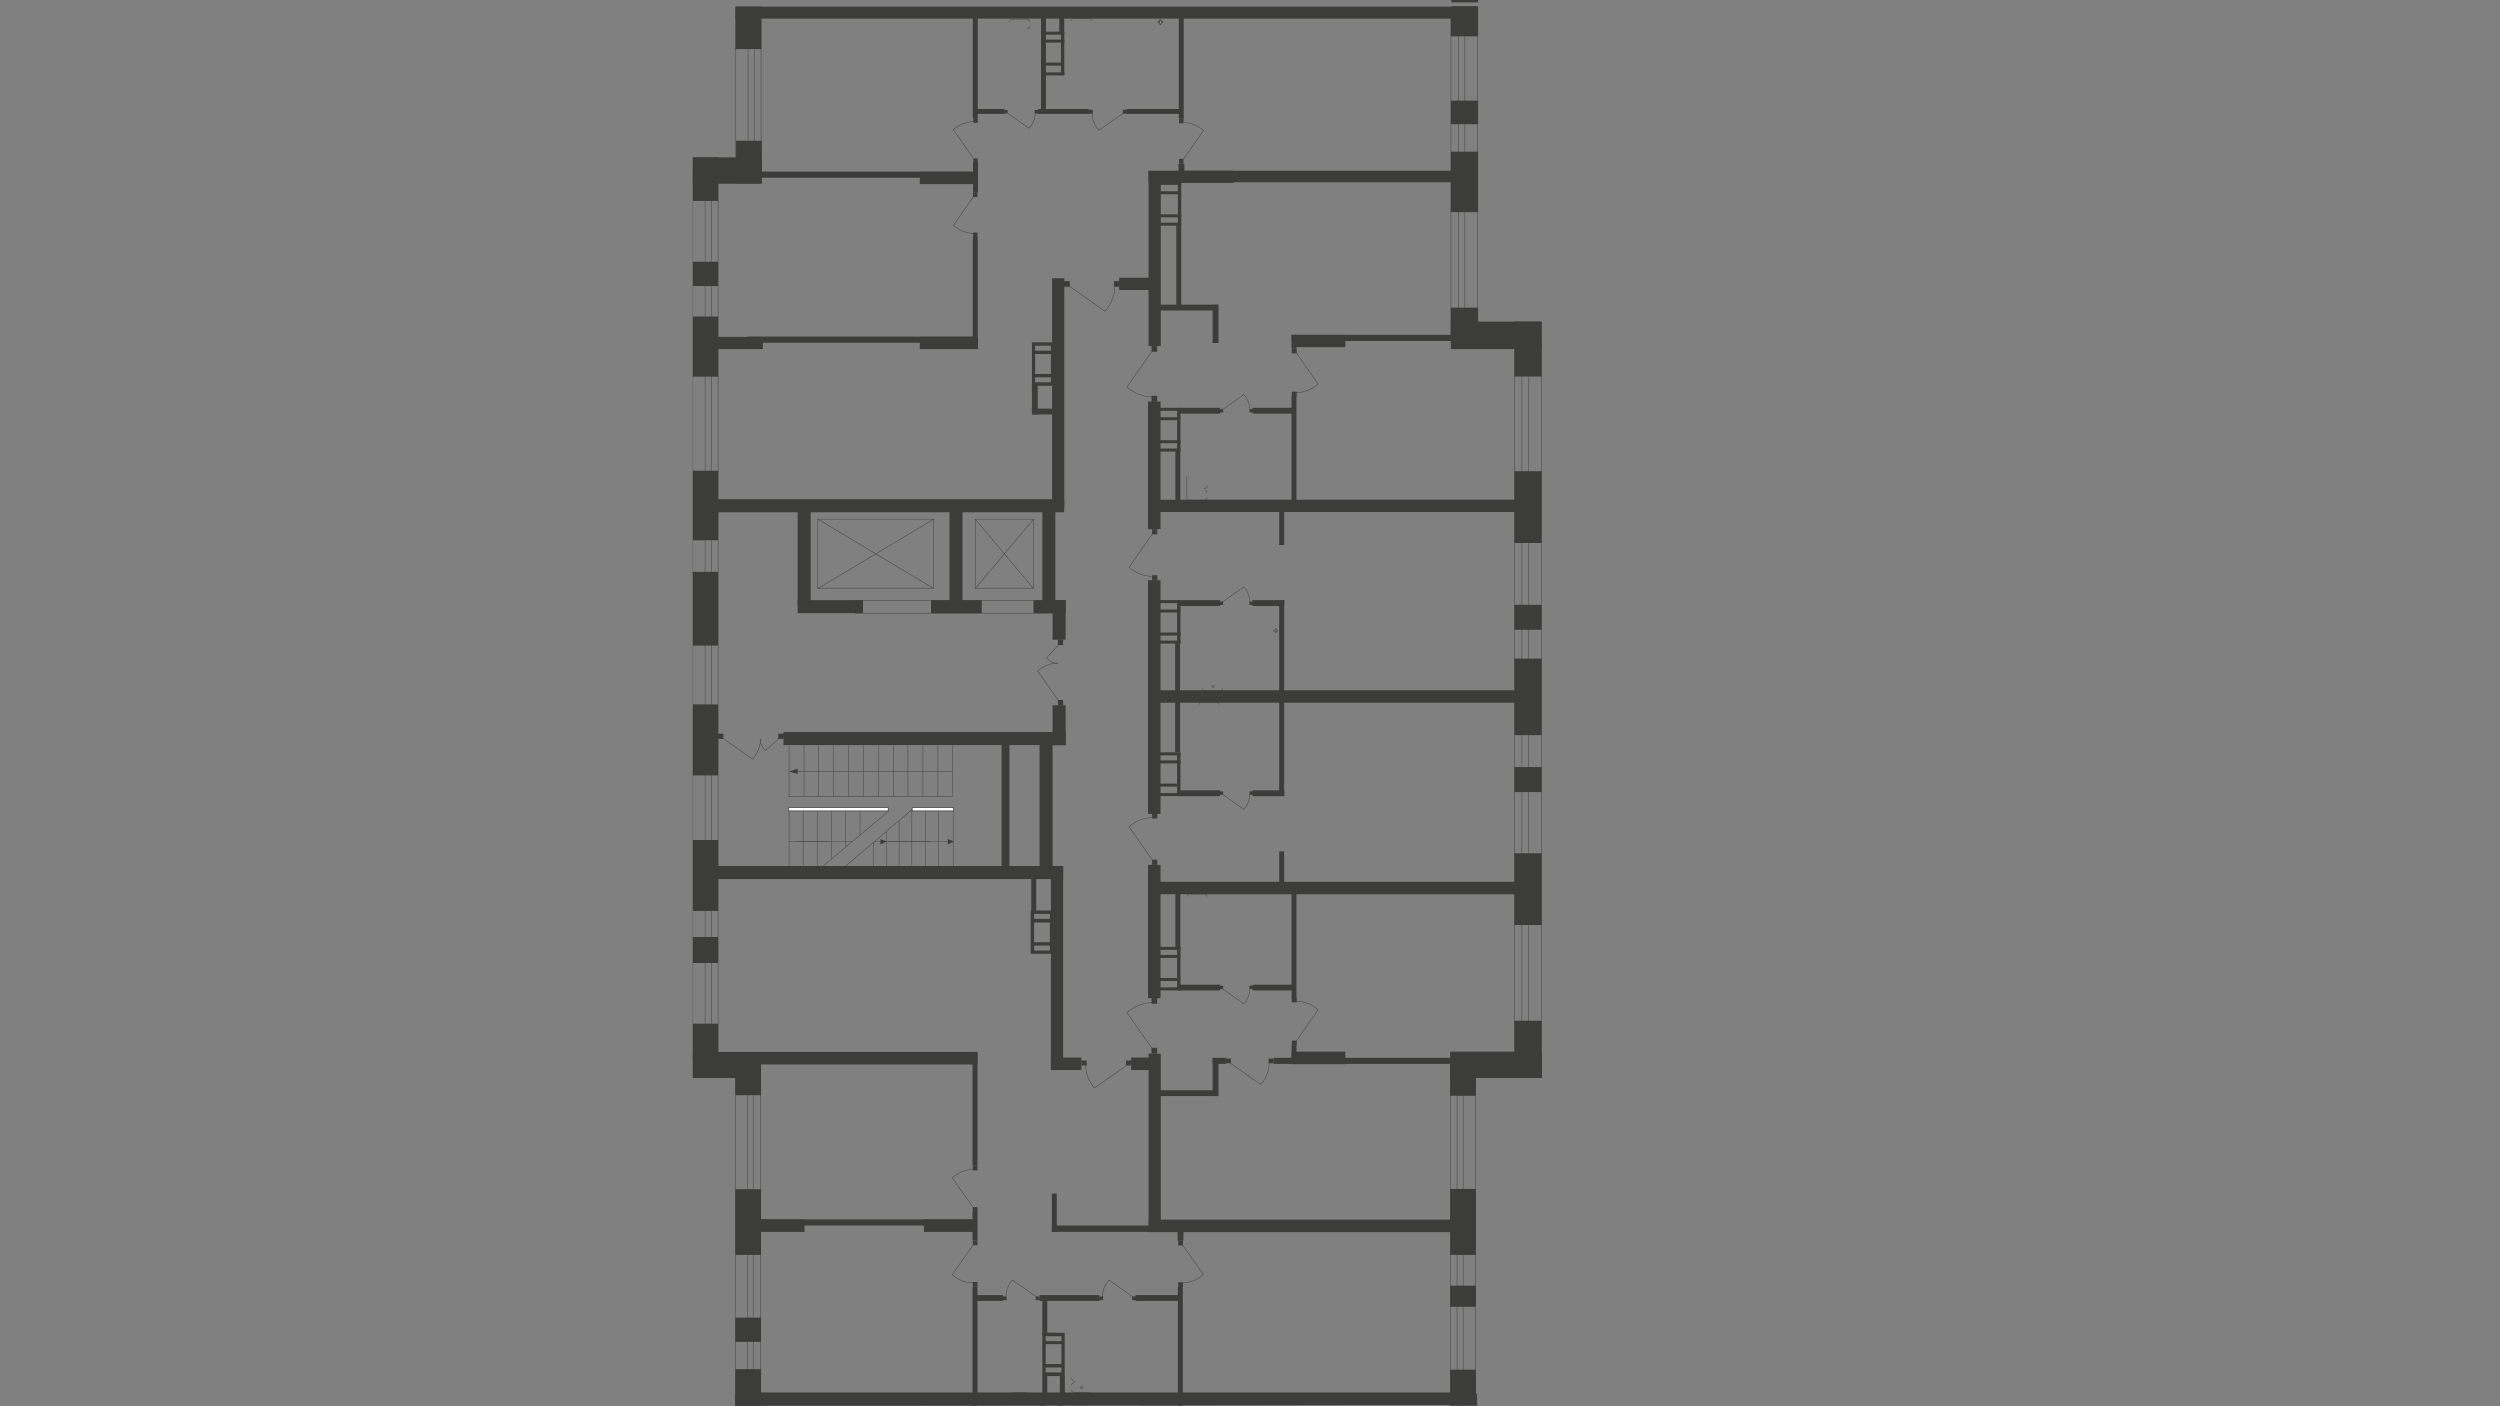 <?xml version="1.0" encoding="utf-8"?>
<!-- Generator: Adobe Illustrator 26.0.0, SVG Export Plug-In . SVG Version: 6.00 Build 0)  -->
<svg version="1.1" id="Слой_1" xmlns="http://www.w3.org/2000/svg" xmlns:xlink="http://www.w3.org/1999/xlink" x="0px" y="0px"
	 viewBox="0 0 1920 1080" style="enable-background:new 0 0 1920 1080;" xml:space="preserve">
<rect x="0" y="0" width="1920" height="1080" fill="#808080" stroke="none"/>
<style type="text/css">
	.st0{clip-path:url(#SVGID_00000142899145644814922130000009681515974067893155_);}
	.st1{fill:#3C3C3B;}
	.st2{fill-rule:evenodd;clip-rule:evenodd;fill:#3C3C3B;}
	.st3{fill:none;stroke:#3C3C3B;stroke-width:0.34;stroke-miterlimit:22.93;}
	.st4{fill:none;stroke:#3C3C3B;stroke-width:0.34;stroke-linecap:round;stroke-linejoin:round;}
	.st5{fill:#FFFFFF;}
	.st6{enable-background:new    ;}
	.st7{fill:#1D1D1B;}
	.st8{display:none;}
	.st9{display:inline;fill:none;stroke:#000000;stroke-miterlimit:10;}
</style>
<g id="Слой_1_00000057132141578395479970000012276224081391271819_">
	<g>
		<g>
			<defs>
				<polygon id="SVGID_1_" points="589.6,1079.6 1387.9,1079.6 1387.9,0 1114.8,0 1114.8,5.1 532.1,5.1 532.1,1080 				"/>
			</defs>
			<clipPath id="SVGID_00000169559898040075318170000010549416904492000128_">
				<use xlink:href="#SVGID_1_"  style="overflow:visible;"/>
			</clipPath>
		</g>
	</g>
	<g>
		<g>
			<defs>
				<polygon id="SVGID_00000179632354489857217780000006849462754094746299_" points="589.6,1079.6 1387.9,1079.6 1387.9,0 
					1114.8,0 1114.8,5.1 532.1,5.1 532.1,1080 				"/>
			</defs>
			<clipPath id="SVGID_00000016797418000446732070000001231545658601697683_">
				<use xlink:href="#SVGID_00000179632354489857217780000006849462754094746299_"  style="overflow:visible;"/>
			</clipPath>
			<g id="Layer_1" style="clip-path:url(#SVGID_00000016797418000446732070000001231545658601697683_);">
				<rect x="564.9" y="-87.9" class="st1" width="19.6" height="17.7"/>
				<rect x="564.4" y="-23" class="st1" width="20" height="24.7"/>
				<rect x="564.9" y="-7.7" class="st1" width="569.7" height="9.4"/>
				<rect x="1114.3" y="-29.4" class="st1" width="20.9" height="31.1"/>
				<rect x="765.4" y="-87.5" class="st1" width="3.8" height="79.8"/>
				<rect x="894.6" y="-87.7" class="st1" width="3.8" height="80"/>
				<rect x="804.4" y="-82.2" class="st1" width="31.7" height="4.3"/>
				<rect x="864.4" y="-82.2" class="st1" width="32.8" height="4.3"/>
				<rect x="766.3" y="-82.2" class="st1" width="9.8" height="4.3"/>
				<rect x="808.2" y="-80.7" class="st1" width="3.8" height="29.8"/>
				<rect x="808.2" y="-20.7" class="st1" width="3.8" height="19.2"/>
				<rect x="821.6" y="-20.7" class="st1" width="3.8" height="19.2"/>
				<path class="st2" d="M810.8-46.6v-3.8h12.1v3.8H810.8z M810.8-28.7V-44h12.1v15.3H810.8z M810.8-22.4v-3.8h12.1v3.8H810.8z
					 M808.2-53.2v33.4h17v-33.4H808.2z"/>
				<rect x="1114.3" y="-252.3" class="st3" width="20.4" height="252.3"/>
				<rect x="1120.1" y="-252.3" class="st3" width="4.9" height="252.3"/>
				<path class="st4" d="M837.8-15.8v8.5h22.4v-8.5c0-4.9-4.3-7.5-9.8-7.5h-3C842.1-23.2,837.8-20.7,837.8-15.8z"/>
				<path class="st4" d="M840.6-14.7v2.6h17v-2.6c0-4.5-3.4-6.6-7.5-6.6h-2.3C843.8-21.3,840.6-19.2,840.6-14.7z"/>
				<path class="st4" d="M848.2-13.8l-0.6,4.7c-0.2,0.9,3,1.1,2.8,0l-0.6-4.7c0-0.4-0.4-0.6-0.9-0.6
					C848.7-14.7,848.2-14.3,848.2-13.8z"/>
				<path class="st4" d="M847.2-10.4L847.2-10.4c0,0.2,0.2,0.4,0.4,0.4l0,0h0.9v0.9c0,0.2,0.2,0.4,0.4,0.4l0,0
					c0.2,0,0.4-0.2,0.4-0.4V-10h1.1c0.2,0,0.4-0.2,0.4-0.4s-0.2-0.4-0.4-0.4h-0.9v-0.9c0-0.2-0.2-0.4-0.4-0.4s-0.4,0.2-0.4,0.4l0,0
					v0.9h-0.9C847.4-10.9,847.2-10.6,847.2-10.4L847.2-10.4z"/>
				<rect x="865.7" y="-78.3" class="st3" width="29.4" height="70.7"/>
				<path class="st3" d="M867.8-21.7v-50.7c0-1.3,1.1-2.6,2.6-2.3h20.2c1.3,0,2.1,0.9,2.3,2.1v51.5c0,5.7-4.7,10.2-10.4,10.2h-3.6
					C872.9-10.9,867.8-15.8,867.8-21.7z"/>
				<path class="st5" d="M880.8-71.1l0.9-5.3c0.2-1.1-3.2-1.1-3.2,0l0.6,5.3c0,0.4,0.4,0.9,0.9,0.9
					C880.4-70.3,880.6-70.7,880.8-71.1z"/>
				<path class="st3" d="M880.8-71.1l0.9-5.3c0.2-1.1-3.2-1.1-3.2,0l0.6,5.3c0,0.4,0.4,0.9,0.9,0.9
					C880.4-70.3,880.6-70.7,880.8-71.1z"/>
				<path class="st3" d="M880.8-71.1l0.9-5.3c0.2-1.1-3.2-1.1-3.2,0l0.6,5.3c0,0.4,0.4,0.9,0.9,0.9
					C880.4-70.3,880.6-70.7,880.8-71.1z"/>
				<path class="st4" d="M880.8-71.1l0.9-5.3c0.2-1.1-3.2-1.1-3.2,0l0.6,5.3c0,0.4,0.4,0.9,0.9,0.9
					C880.4-70.3,880.6-70.7,880.8-71.1z"/>
				<path class="st5" d="M881.9-75.2L881.9-75.2c0-0.2-0.2-0.4-0.4-0.4h-1.1v-0.9c0-0.2-0.2-0.4-0.4-0.4s-0.4,0.2-0.4,0.4l0,0v1.1
					h-1.1c-0.2,0-0.4,0-0.6,0.4c0,0.2,0,0.4,0.4,0.6h0.2h1.1v1.1c0,0.2,0.2,0.4,0.4,0.4l0,0c0.2,0,0.4-0.2,0.4-0.4v-1.3h1.1
					C881.7-74.5,881.9-74.7,881.9-75.2z"/>
				<path class="st4" d="M881.9-75.2L881.9-75.2c0-0.2-0.2-0.4-0.4-0.4h-1.1v-0.9c0-0.2-0.2-0.4-0.4-0.4s-0.4,0.2-0.4,0.4l0,0v1.1
					h-1.1c-0.2,0-0.4,0-0.6,0.4c0,0.2,0,0.4,0.4,0.6h0.2h1.1v1.1c0,0.2,0.2,0.4,0.4,0.4l0,0c0.2,0,0.4-0.2,0.4-0.4v-1.3h1.1
					C881.7-74.5,881.9-74.7,881.9-75.2z"/>
				<path class="st4" d="M881.9-75.2L881.9-75.2c0-0.2-0.2-0.4-0.4-0.4h-1.1v-0.9c0-0.2-0.2-0.4-0.4-0.4s-0.4,0.2-0.4,0.4l0,0v1.1
					h-1.1c-0.2,0-0.4,0-0.6,0.4c0,0.2,0,0.4,0.4,0.6h0.2h1.1v1.1c0,0.2,0.2,0.4,0.4,0.4l0,0c0.2,0,0.4-0.2,0.4-0.4v-1.3h1.1
					C881.7-74.5,881.9-74.7,881.9-75.2z"/>
				<path class="st4" d="M881.9-75.2L881.9-75.2c0-0.2-0.2-0.4-0.4-0.4h-1.1v-0.9c0-0.2-0.2-0.4-0.4-0.4s-0.4,0.2-0.4,0.4l0,0v1.1
					h-1.1c-0.2,0-0.4,0-0.6,0.4c0,0.2,0,0.4,0.4,0.6h0.2h1.1v1.1c0,0.2,0.2,0.4,0.4,0.4l0,0c0.2,0,0.4-0.2,0.4-0.4v-1.3h1.1
					C881.7-74.5,881.9-74.7,881.9-75.2z"/>
				<rect x="812" y="-78.1" class="st3" width="17.5" height="24.9"/>
				<path class="st3" d="M820.8-59.2c3.6,0,6.6-3,6.6-6.6c0-3.6-3-6.6-6.6-6.6s-6.6,3-6.6,6.6C814.2-62.2,817.1-59.2,820.8-59.2
					L820.8-59.2z"/>
				<path class="st3" d="M820.8-64.1c0.9,0,1.7-0.9,1.7-1.7s-0.9-1.7-1.7-1.7s-1.7,0.9-1.7,1.7C819.1-64.7,819.9-64.1,820.8-64.1
					L820.8-64.1z"/>
				<path class="st4" d="M781.4-9.6c0,1.1,0.9,1.9,1.9,1.9"/>
				<line class="st4" x1="781.4" y1="-9.6" x2="781.4" y2="-26.2"/>
				<path class="st4" d="M796.9-26.2c-0.2-4.3-4-7.7-8.5-7.2c-3.8,0.2-7,3.4-7.2,7.2"/>
				<line class="st4" x1="796.9" y1="-26.4" x2="796.9" y2="-9.8"/>
				<path class="st4" d="M795-7.7c1.1,0,1.9-0.9,1.9-1.9"/>
				<line class="st4" x1="795.2" y1="-7.7" x2="783.5" y2="-7.7"/>
				<path class="st4" d="M789.3-10.4c0.4,0,0.9-0.4,0.9-0.9c0-0.4-0.4-0.9-0.9-0.9s-0.9,0.4-0.9,0.9
					C788.4-10.9,788.8-10.4,789.3-10.4L789.3-10.4z"/>
				<path class="st4" d="M796.9-13.2c0-1.1-0.9-1.9-1.9-1.9l0,0"/>
				<line class="st4" x1="795.2" y1="-15.1" x2="783.5" y2="-15.1"/>
				<path class="st4" d="M783.3-15.1c-1.1,0-1.9,0.9-1.9,1.9l0,0"/>
				<path class="st4" d="M781.4-18.7c0,1.5,1.3,2.6,2.6,2.6l0,0"/>
				<line class="st4" x1="784.2" y1="-16.2" x2="794.4" y2="-16.2"/>
				<path class="st4" d="M794.2-16.2c1.5,0,2.6-1.1,2.8-2.6l0,0"/>
				<rect x="532.1" y="128.8" class="st3" width="19.4" height="686.4"/>
				<rect x="541.5" y="128.8" class="st3" width="4.7" height="686.4"/>
				<rect x="531.7" y="541" class="st1" width="19.8" height="54.5"/>
				<rect x="531.7" y="439.2" class="st1" width="19.8" height="56.6"/>
				<rect x="531.7" y="361.5" class="st1" width="19.8" height="53.4"/>
				<rect x="531.7" y="243.1" class="st1" width="19.8" height="46.2"/>
				<rect x="628.1" y="398.7" class="st3" width="89" height="53"/>
				<line class="st3" x1="628.1" y1="452" x2="717.1" y2="398.7"/>
				<line class="st3" x1="717.1" y1="452" x2="628.1" y2="398.7"/>
				<polygon class="st4" points="732.2,622.3 732.2,665.5 649,665.5 700.3,621.9 				"/>
				<line class="st4" x1="720.7" y1="665.5" x2="720.7" y2="621.6"/>
				<line class="st4" x1="710.9" y1="665.5" x2="710.9" y2="620.2"/>
				<line class="st4" x1="700.3" y1="665.5" x2="700.3" y2="622.1"/>
				<line class="st4" x1="690.5" y1="665.5" x2="690.5" y2="630.8"/>
				<line class="st4" x1="680.9" y1="665.5" x2="680.9" y2="638.9"/>
				<line class="st4" x1="670.7" y1="665.5" x2="670.7" y2="647"/>
				<line class="st4" x1="730.9" y1="646.3" x2="671.5" y2="646.3"/>
				<rect x="700.5" y="620.2" class="st5" width="31.7" height="2.6"/>
				<rect x="700.5" y="620.2" class="st4" width="31.7" height="2.6"/>
				<rect x="700.5" y="620.2" class="st4" width="31.7" height="2.6"/>
				<line class="st4" x1="682.4" y1="646.3" x2="714.5" y2="646.3"/>
				<line class="st4" x1="682.4" y1="622.9" x2="631.7" y2="665.5"/>
				<line class="st4" x1="627.7" y1="665.5" x2="627.7" y2="621.6"/>
				<line class="st4" x1="616.8" y1="665.5" x2="616.8" y2="620.2"/>
				<line class="st4" x1="606" y1="665.5" x2="606" y2="622.1"/>
				<line class="st4" x1="654.1" y1="646.3" x2="611.7" y2="646.3"/>
				<rect x="605.7" y="620.2" class="st5" width="76.4" height="2.6"/>
				<rect x="605.7" y="620.2" class="st4" width="76.4" height="2.6"/>
				<rect x="605.7" y="620.2" class="st4" width="76.4" height="2.6"/>
				<line class="st4" x1="606" y1="646.3" x2="636.6" y2="646.3"/>
				<polygon class="st2" points="732.6,646.3 730.3,647.4 727.9,648.5 727.9,646.3 727.9,644.4 730.3,645.3 				"/>
				<line class="st4" x1="638.5" y1="659.8" x2="638.5" y2="622.9"/>
				<line class="st4" x1="649.4" y1="650.6" x2="649.4" y2="622.9"/>
				<line class="st4" x1="660.5" y1="641" x2="660.5" y2="622.9"/>
				<line class="st4" x1="606" y1="611.6" x2="606" y2="572.7"/>
				<line class="st4" x1="617.5" y1="611.6" x2="617.5" y2="572.7"/>
				<line class="st4" x1="628.7" y1="611.6" x2="628.7" y2="572.7"/>
				<line class="st4" x1="640.2" y1="611.6" x2="640.2" y2="572.7"/>
				<line class="st4" x1="651.7" y1="611.6" x2="651.7" y2="572.7"/>
				<line class="st4" x1="663" y1="611.6" x2="663" y2="572.7"/>
				<line class="st4" x1="674.5" y1="611.6" x2="674.5" y2="572.7"/>
				<line class="st4" x1="686" y1="611.6" x2="686" y2="572.7"/>
				<line class="st4" x1="697.3" y1="611.6" x2="697.3" y2="572.7"/>
				<line class="st4" x1="708.8" y1="611.6" x2="708.8" y2="572.7"/>
				<line class="st4" x1="720.3" y1="611.6" x2="720.3" y2="572.7"/>
				<line class="st4" x1="731.6" y1="611.6" x2="731.6" y2="572.7"/>
				<line class="st4" x1="731.6" y1="592.5" x2="608.1" y2="592.5"/>
				<polygon class="st2" points="606,592.5 609.4,593.5 612.6,594.4 612.6,592.5 612.6,590.3 609.4,591.4 				"/>
				<line class="st4" x1="731.6" y1="611.6" x2="605.7" y2="611.6"/>
				<polygon class="st2" points="680.9,646.3 678.6,647.4 676.2,648.5 676.2,646.3 676.2,644.4 678.6,645.3 				"/>
				<rect x="749" y="398.7" class="st3" width="44.5" height="53"/>
				<line class="st3" x1="749" y1="452" x2="793.7" y2="398.7"/>
				<line class="st3" x1="793.7" y1="452" x2="749" y2="398.7"/>
				<rect x="549.3" y="665.1" class="st1" width="267.2" height="10"/>
				<rect x="601.7" y="562.2" class="st1" width="216.7" height="10"/>
				<rect x="549.3" y="383.4" class="st1" width="268" height="10"/>
				<rect x="612.6" y="460.9" class="st1" width="50.2" height="10"/>
				<rect x="715" y="460.9" class="st1" width="39" height="10"/>
				<rect x="793.7" y="460.9" class="st1" width="24.7" height="10"/>
				<rect x="800.5" y="391.1" class="st1" width="10" height="74.1"/>
				<rect x="729.2" y="391.1" class="st1" width="10" height="74.1"/>
				<rect x="612.6" y="391.1" class="st1" width="10" height="74.1"/>
				<rect x="798.4" y="567.8" class="st1" width="10" height="103"/>
				<rect x="769.2" y="567.8" class="st1" width="6" height="103"/>
				<rect x="808.4" y="541.6" class="st1" width="10" height="30.7"/>
				<rect x="808.4" y="460.9" class="st1" width="10" height="30.4"/>
				<rect x="656.4" y="461.3" class="st3" width="161.2" height="9.6"/>
				<rect x="812.5" y="537.6" class="st1" width="4" height="4.3"/>
				<rect x="812.5" y="491.1" class="st1" width="4" height="4.3"/>
				<path class="st3" d="M813.3,538.6l-16.4-23.2c4.3-3.8,10-6.2,15.8-6.2"/>
				<path class="st3" d="M813.3,494.8l-9.4,10.4c2.1,2.8,5.3,4.3,8.7,4.3"/>
				<rect x="551.5" y="563.5" class="st1" width="4" height="4"/>
				<rect x="597.7" y="563.5" class="st1" width="4.3" height="4"/>
				<path class="st3" d="M554.7,566.7l23.2,16.4c3.8-4.3,6.2-10,6.2-15.8"/>
				<path class="st3" d="M598.5,566.9l-10.4,9.4c-2.8-2.1-4.3-5.3-4.3-8.7"/>
				<rect x="881.7" y="308.3" class="st1" width="9.6" height="98.1"/>
				<rect x="902.7" y="346.2" class="st1" width="3.8" height="44.1"/>
				<rect x="904" y="313.4" class="st1" width="2.6" height="32.8"/>
				<rect x="889.1" y="344.5" class="st1" width="17.5" height="2.3"/>
				<rect x="889.1" y="338.1" class="st1" width="17.5" height="2.3"/>
				<rect x="888.9" y="320.4" class="st1" width="17.5" height="2.3"/>
				<rect x="889.1" y="313.2" class="st1" width="17.5" height="2.3"/>
				<rect x="905.1" y="313.2" class="st1" width="31.9" height="4.5"/>
				<rect x="961.9" y="313.2" class="st1" width="31.9" height="4.5"/>
				<rect x="991.9" y="304" class="st1" width="3.8" height="86.4"/>
				<rect x="991.9" y="257.2" class="st1" width="3.8" height="10.6"/>
				<rect x="991.9" y="257.2" class="st1" width="140.5" height="4.7"/>
				<rect x="993" y="257.2" class="st1" width="40.2" height="9.4"/>
				<path class="st4" d="M911.5,382.1c0,1.1,0.9,1.9,1.9,1.9l0,0"/>
				<line class="st4" x1="911.5" y1="382.1" x2="911.5" y2="365.5"/>
				<path class="st4" d="M925.1,384.1c1.1,0,1.9-0.9,1.9-1.9l0,0"/>
				<line class="st4" x1="925.3" y1="384.1" x2="913.6" y2="384.1"/>
				<path class="st4" d="M927,378.3c0-1.1-0.9-1.9-1.9-1.9"/>
				<path class="st4" d="M924.4,375.5c1.5,0,2.6-1.1,2.8-2.6l0,0"/>
				<rect x="884.4" y="265.7" class="st1" width="4.3" height="4.5"/>
				<rect x="884.4" y="304" class="st1" width="4.3" height="4.5"/>
				<path class="st3" d="M885.1,269.3l-19.6,27.9c5.3,4.9,12.3,7.5,19.4,7.7"/>
				<rect x="992.1" y="267.6" class="st1" width="3.8" height="3.8"/>
				<rect x="992.1" y="300.8" class="st1" width="3.8" height="3.8"/>
				<path class="st3" d="M995.3,270.6l17,24.3c-4.7,4.3-10.6,6.6-16.8,6.6"/>
				<rect x="936.8" y="314.2" class="st1" width="2.6" height="2.6"/>
				<rect x="959.6" y="314.2" class="st1" width="2.6" height="2.6"/>
				<path class="st3" d="M938.7,314.7l16.6-11.7c2.8,3.2,4.5,7.2,4.5,11.5"/>
				<rect x="881.9" y="131.1" class="st1" width="240.1" height="8.9"/>
				<rect x="882.1" y="139.7" class="st1" width="9.4" height="126"/>
				<rect x="906.1" y="131.1" class="st1" width="41.3" height="9.4"/>
				<rect x="797.1" y="83.7" class="st1" width="39.2" height="3.8"/>
				<rect x="905.3" y="11.1" class="st1" width="3.8" height="80"/>
				<rect x="799.5" y="11.1" class="st1" width="3.8" height="75.4"/>
				<rect x="748.8" y="83.7" class="st1" width="22.6" height="3.8"/>
				<rect x="903.4" y="172.7" class="st1" width="3.8" height="64.3"/>
				<rect x="904.6" y="139.9" class="st1" width="2.6" height="32.8"/>
				<rect x="889.7" y="171" class="st1" width="17.5" height="2.3"/>
				<rect x="889.7" y="164.6" class="st1" width="17.5" height="2.3"/>
				<rect x="889.5" y="146.9" class="st1" width="17.5" height="2.3"/>
				<rect x="889.7" y="139.7" class="st1" width="17.5" height="2.3"/>
				<rect x="905.1" y="125.6" class="st1" width="4.5" height="14.3"/>
				<rect x="747.5" y="121.6" class="st1" width="3.4" height="3.6"/>
				<rect x="747.5" y="90.7" class="st1" width="3.4" height="3.6"/>
				<path class="st3" d="M748,122.2l-15.8-22.6c4.3-3.8,10-6.2,15.8-6.2"/>
				<rect x="905.5" y="122" class="st1" width="3.4" height="3.6"/>
				<rect x="905.5" y="91.1" class="st1" width="3.4" height="3.6"/>
				<path class="st3" d="M908.5,122.8l15.8-22.6c-4.3-3.8-10-6-15.8-6.2"/>
				<rect x="771.2" y="84.5" class="st1" width="2.6" height="2.6"/>
				<rect x="794.6" y="84.5" class="st1" width="2.6" height="2.6"/>
				<path class="st3" d="M773.3,86.6l17,11.9c3-3.2,4.7-7.5,4.7-11.9"/>
				<path class="st5" d="M889.3,17L889.3,17c0-0.2,0.2-0.4,0.4-0.4h1.1v-1.1c0-0.2,0.2-0.4,0.4-0.4l0,0c0.2,0,0.4,0.2,0.4,0.4v1.1
					h1.1c0.2,0,0.4,0.2,0.4,0.4s-0.2,0.4-0.4,0.4h-1.1v1.1c0,0.2-0.2,0.4-0.4,0.4s-0.4-0.2-0.4-0.4l0,0v-1.1h-1.1
					C889.5,17.5,889.3,17.2,889.3,17L889.3,17z"/>
				<path class="st4" d="M889.3,17L889.3,17c0-0.2,0.2-0.4,0.4-0.4h1.1v-1.1c0-0.2,0.2-0.4,0.4-0.4l0,0c0.2,0,0.4,0.2,0.4,0.4v1.1
					h1.1c0.2,0,0.4,0.2,0.4,0.4s-0.2,0.4-0.4,0.4h-1.1v1.1c0,0.2-0.2,0.4-0.4,0.4s-0.4-0.2-0.4-0.4l0,0v-1.1h-1.1
					C889.5,17.5,889.3,17.2,889.3,17L889.3,17z"/>
				<path class="st4" d="M889.3,17L889.3,17c0-0.2,0.2-0.4,0.4-0.4h1.1v-1.1c0-0.2,0.2-0.4,0.4-0.4l0,0c0.2,0,0.4,0.2,0.4,0.4v1.1
					h1.1c0.2,0,0.4,0.2,0.4,0.4s-0.2,0.4-0.4,0.4h-1.1v1.1c0,0.2-0.2,0.4-0.4,0.4s-0.4-0.2-0.4-0.4l0,0v-1.1h-1.1
					C889.5,17.5,889.3,17.2,889.3,17L889.3,17z"/>
				<path class="st4" d="M889.3,17L889.3,17c0-0.2,0.2-0.4,0.4-0.4h1.1v-1.1c0-0.2,0.2-0.4,0.4-0.4l0,0c0.2,0,0.4,0.2,0.4,0.4v1.1
					h1.1c0.2,0,0.4,0.2,0.4,0.4s-0.2,0.4-0.4,0.4h-1.1v1.1c0,0.2-0.2,0.4-0.4,0.4s-0.4-0.2-0.4-0.4l0,0v-1.1h-1.1
					C889.5,17.5,889.3,17.2,889.3,17L889.3,17z"/>
				<path class="st4" d="M822.9,16c0-1.1,0.9-1.9,1.9-1.9"/>
				<path class="st4" d="M836.7,14.1c1.1,0,1.9,0.9,1.9,1.9"/>
				<line class="st4" x1="836.9" y1="14.1" x2="825" y2="14.1"/>
				<rect x="813.5" y="6" class="st1" width="3.8" height="18.7"/>
				<rect x="814.8" y="24.7" class="st1" width="2.6" height="33"/>
				<rect x="799.9" y="24.3" class="st1" width="17.5" height="2.3"/>
				<rect x="799.9" y="30.4" class="st1" width="17.5" height="2.3"/>
				<rect x="799.7" y="48.1" class="st1" width="17.5" height="2.3"/>
				<rect x="799.9" y="55.6" class="st1" width="17.5" height="2.3"/>
				<rect x="531.7" y="201" class="st1" width="19.8" height="18.7"/>
				<rect x="862.3" y="84.3" class="st1" width="3" height="3"/>
				<rect x="836.3" y="84.3" class="st1" width="3" height="3"/>
				<path class="st3" d="M862.7,86.9l-18.9,13.2c-3.2-3.6-5.1-8.3-5.1-13.2"/>
				<rect x="865.1" y="83.7" class="st1" width="42.6" height="3.8"/>
				<rect x="531.7" y="645.1" class="st1" width="19.8" height="54.5"/>
				<rect x="531.7" y="719.6" class="st1" width="19.8" height="20"/>
				<rect x="531.7" y="786.2" class="st1" width="19.8" height="41.7"/>
				<rect x="531.7" y="120.9" class="st1" width="19.8" height="33.4"/>
				<rect x="564.9" y="4.9" class="st1" width="569.7" height="9.4"/>
				<rect x="747.1" y="11.1" class="st1" width="3.8" height="79.6"/>
				<rect x="706.4" y="132" class="st1" width="43" height="9.4"/>
				<rect x="574" y="131.8" class="st1" width="174.8" height="4.7"/>
				<rect x="531.7" y="120.9" class="st1" width="53.2" height="20.2"/>
				<rect x="565.3" y="108.1" class="st1" width="19.8" height="32.8"/>
				<rect x="564.9" y="4.9" class="st1" width="19.8" height="32.8"/>
				<rect x="706.4" y="258.7" class="st1" width="44.7" height="9.4"/>
				<rect x="574" y="258.5" class="st1" width="174.8" height="4.7"/>
				<rect x="540.6" y="258.7" class="st1" width="45.3" height="9.4"/>
				<rect x="747.1" y="182" class="st1" width="3.8" height="84.7"/>
				<rect x="747.3" y="124.8" class="st1" width="3.8" height="23"/>
				<rect x="1114.3" y="4.9" class="st1" width="20.9" height="23"/>
				<rect x="1114.3" y="77.3" class="st1" width="20.9" height="18.1"/>
				<rect x="1114.3" y="116.5" class="st1" width="20.9" height="46.4"/>
				<rect x="1114.3" y="236.3" class="st1" width="20.9" height="31.7"/>
				<rect x="1163.1" y="247" class="st1" width="20.9" height="42.2"/>
				<rect x="1163.1" y="361.9" class="st1" width="20.9" height="55.1"/>
				<rect x="1163.1" y="464.5" class="st1" width="20.9" height="19.2"/>
				<rect x="1163.1" y="505.8" class="st1" width="20.9" height="58.8"/>
				<rect x="1163.1" y="589.1" class="st1" width="20.9" height="19.2"/>
				<rect x="1163.1" y="655.3" class="st1" width="20.9" height="55.1"/>
				<rect x="1163.1" y="783.9" class="st1" width="20.9" height="42.4"/>
				<rect x="1114.3" y="247" class="st1" width="69.6" height="21.1"/>
				<rect x="887.2" y="383.8" class="st1" width="276.5" height="9.4"/>
				<rect x="982.4" y="389" class="st1" width="3.8" height="29.6"/>
				<rect x="881.7" y="445.6" class="st1" width="9.6" height="179.5"/>
				<rect x="887.2" y="530.1" class="st1" width="276.5" height="9.6"/>
				<rect x="982.4" y="461.1" class="st1" width="3.8" height="70.9"/>
				<rect x="902.5" y="493.5" class="st1" width="3.8" height="38.5"/>
				<rect x="904" y="461.1" class="st1" width="2.6" height="32.8"/>
				<rect x="889.1" y="492" class="st1" width="17.5" height="2.3"/>
				<rect x="889.1" y="485.8" class="st1" width="17.5" height="2.3"/>
				<rect x="888.9" y="468.1" class="st1" width="17.5" height="2.3"/>
				<rect x="889.1" y="460.9" class="st1" width="17.5" height="2.3"/>
				<rect x="905.1" y="460.9" class="st1" width="31.9" height="4.5"/>
				<rect x="961.9" y="460.9" class="st1" width="24.5" height="4.5"/>
				<rect x="936.8" y="462" class="st1" width="2.6" height="2.6"/>
				<rect x="959.6" y="462" class="st1" width="2.6" height="2.6"/>
				<path class="st3" d="M938.7,462.4l16.6-11.7c2.8,3.2,4.5,7.2,4.5,11.5"/>
				<path class="st4" d="M923.6,528.8c0,1.1,0.9,1.9,1.9,1.9l0,0"/>
				<path class="st4" d="M937.2,530.5c1.1,0,1.9-0.9,1.9-1.9l0,0"/>
				<line class="st4" x1="937.4" y1="530.5" x2="925.7" y2="530.5"/>
				<path class="st4" d="M931.5,528c0.4,0,0.9-0.4,0.9-0.9c0-0.4-0.4-0.9-0.9-0.9c-0.4,0-0.9,0.4-0.9,0.9S931,528,931.5,528
					L931.5,528z"/>
				<path class="st4" d="M979.8,482.6L979.8,482.6c0.2,0,0.4,0.2,0.4,0.4v0.9h0.9c0.2,0,0.4,0.2,0.4,0.4c0,0.2-0.2,0.4-0.4,0.4h-0.9
					v0.9c0,0.2-0.2,0.4-0.4,0.4s-0.4-0.2-0.4-0.4l0,0v-0.9h-0.9c-0.2,0-0.4-0.2-0.4-0.4c0-0.2,0.2-0.4,0.4-0.4h0.9V483
					C979.4,482.8,979.6,482.6,979.8,482.6z"/>
				<rect x="982.4" y="653.8" class="st1" width="3.8" height="29.6"/>
				<rect x="982.4" y="538.2" class="st1" width="3.8" height="73"/>
				<rect x="902.5" y="538.2" class="st1" width="3.8" height="39.6"/>
				<rect x="904" y="578.2" class="st1" width="2.6" height="33"/>
				<rect x="889.1" y="577.8" class="st1" width="17.5" height="2.3"/>
				<rect x="889.1" y="584" class="st1" width="17.5" height="2.3"/>
				<rect x="888.9" y="601.8" class="st1" width="17.5" height="2.3"/>
				<rect x="889.1" y="609.1" class="st1" width="17.5" height="2.3"/>
				<rect x="905.1" y="607" class="st1" width="31.9" height="4.5"/>
				<rect x="961.9" y="607" class="st1" width="24.5" height="4.5"/>
				<rect x="936.8" y="607.8" class="st1" width="2.6" height="2.6"/>
				<rect x="959.6" y="607.8" class="st1" width="2.6" height="2.6"/>
				<path class="st3" d="M938.7,609.9l16.6,11.7c2.8-3.2,4.5-7.2,4.5-11.5"/>
				<path class="st4" d="M920.8,541.2c0-1.1,0.9-1.9,1.9-1.9l0,0"/>
				<path class="st4" d="M934.5,539.5c1.1,0,1.9,0.9,1.9,1.9"/>
				<line class="st4" x1="934.7" y1="539.5" x2="923" y2="539.5"/>
				<rect x="884.8" y="406.4" class="st1" width="4" height="4"/>
				<rect x="884.8" y="441.8" class="st1" width="4" height="4"/>
				<path class="st3" d="M885.3,409.6l-18.1,26c4.9,4.5,11.3,7,18.1,7"/>
				<rect x="931.3" y="234" class="st1" width="4.5" height="29.4"/>
				<rect x="890.4" y="234" class="st1" width="45.1" height="4.5"/>
				<rect x="881.7" y="664.2" class="st1" width="9.6" height="102.4"/>
				<rect x="902.7" y="680.2" class="st1" width="3.8" height="47.3"/>
				<rect x="904" y="727.7" class="st1" width="2.6" height="33"/>
				<rect x="889.1" y="727.2" class="st1" width="17.5" height="2.3"/>
				<rect x="889.1" y="733.4" class="st1" width="17.5" height="2.3"/>
				<rect x="888.9" y="751.1" class="st1" width="17.5" height="2.3"/>
				<rect x="889.1" y="758.3" class="st1" width="17.5" height="2.3"/>
				<rect x="905.1" y="756.2" class="st1" width="31.9" height="4.5"/>
				<rect x="961.9" y="756.2" class="st1" width="31.9" height="4.5"/>
				<rect x="991.9" y="680.2" class="st1" width="3.8" height="86.4"/>
				<rect x="991.9" y="802.8" class="st1" width="3.8" height="10.6"/>
				<rect x="991.9" y="807.7" class="st1" width="41.3" height="9.6"/>
				<path class="st4" d="M911.5,688.5c0-1.1,0.9-1.9,1.9-1.9l0,0"/>
				<path class="st4" d="M925.1,686.6c1.1,0,1.9,0.9,1.9,1.9l0,0"/>
				<line class="st4" x1="925.3" y1="686.6" x2="913.6" y2="686.6"/>
				<rect x="884.4" y="804.7" class="st1" width="4.3" height="4.5"/>
				<rect x="884.4" y="766.4" class="st1" width="4.3" height="4.5"/>
				<path class="st3" d="M885.1,805.6l-19.6-27.9c5.3-4.9,12.3-7.5,19.4-7.7"/>
				<rect x="992.1" y="799.2" class="st1" width="3.8" height="3.8"/>
				<rect x="992.1" y="766" class="st1" width="3.8" height="3.8"/>
				<path class="st3" d="M995.3,799.8l17-24.3c-4.7-4.3-10.6-6.4-16.8-6.6"/>
				<rect x="936.8" y="757" class="st1" width="2.6" height="2.6"/>
				<rect x="959.6" y="757" class="st1" width="2.6" height="2.6"/>
				<path class="st3" d="M938.7,759.2l16.6,11.7c2.8-3.2,4.5-7.2,4.5-11.5"/>
				<rect x="882.1" y="809.2" class="st1" width="9.4" height="136.5"/>
				<rect x="882.3" y="936.7" class="st1" width="237.4" height="9.6"/>
				<rect x="904.4" y="938.6" class="st1" width="4.5" height="14.3"/>
				<rect x="887.2" y="677.2" class="st1" width="276.5" height="9.6"/>
				<rect x="884.8" y="660.2" class="st1" width="4" height="4"/>
				<rect x="884.8" y="624.6" class="st1" width="4" height="4"/>
				<path class="st3" d="M885.3,661l-18.1-26c4.9-4.5,11.3-7,18.1-7"/>
				<rect x="931.3" y="812.8" class="st1" width="4.5" height="29"/>
				<rect x="890.4" y="837.3" class="st1" width="45.1" height="4.5"/>
				<rect x="1113.7" y="807.7" class="st1" width="70.5" height="20.2"/>
				<rect x="582.1" y="1069.4" class="st1" width="536.1" height="9.6"/>
				<rect x="978.1" y="812.4" class="st1" width="143.5" height="4.7"/>
				<rect x="931.3" y="812.4" class="st1" width="10.2" height="4.7"/>
				<rect x="547.2" y="807.9" class="st1" width="203.5" height="9.6"/>
				<rect x="807.1" y="665.1" class="st1" width="9.4" height="156"/>
				<rect x="868.7" y="812.2" class="st1" width="15.1" height="9.6"/>
				<rect x="807.1" y="812.2" class="st1" width="23.4" height="9.6"/>
				<rect x="576.6" y="936.5" class="st1" width="41.3" height="9.6"/>
				<rect x="573.6" y="936.5" class="st1" width="176.5" height="4.7"/>
				<rect x="709.6" y="936.5" class="st1" width="40.4" height="9.6"/>
				<rect x="746.9" y="807.9" class="st1" width="3.8" height="87.3"/>
				<rect x="746.9" y="930.5" class="st1" width="3.8" height="22.1"/>
				<rect x="807.8" y="916.7" class="st1" width="3.8" height="29.4"/>
				<rect x="807.8" y="941.2" class="st1" width="99.2" height="4.9"/>
				<rect x="746.9" y="988.2" class="st1" width="3.8" height="82.6"/>
				<rect x="904.6" y="988.2" class="st1" width="3.8" height="82.6"/>
				<rect x="800.5" y="996.8" class="st1" width="3.8" height="28.3"/>
				<rect x="800.5" y="1056.4" class="st1" width="3.8" height="14.7"/>
				<rect x="814" y="1056.4" class="st1" width="3.8" height="14.7"/>
				<rect x="749.5" y="994.6" class="st1" width="20.9" height="4.5"/>
				<rect x="798.4" y="994.6" class="st1" width="46" height="4.5"/>
				<rect x="872.1" y="994.6" class="st1" width="35.6" height="4.5"/>
				<rect x="564.7" y="809" class="st1" width="19.8" height="32.1"/>
				<rect x="531.7" y="809" class="st1" width="52.6" height="18.9"/>
				<rect x="564.7" y="913.3" class="st1" width="19.8" height="50.5"/>
				<rect x="564.7" y="1051.5" class="st1" width="19.8" height="27.3"/>
				<rect x="564.7" y="1011.9" class="st1" width="19.8" height="18.7"/>
				<rect x="1113.7" y="814.3" class="st1" width="19.8" height="27.3"/>
				<rect x="1113.7" y="913.1" class="st1" width="19.8" height="50.7"/>
				<rect x="1113.7" y="987.4" class="st1" width="19.8" height="16.2"/>
				<rect x="1113.7" y="1051.9" class="st1" width="19.8" height="27"/>
				<path class="st2" d="M795,269.3v-3.8h12.1v3.8H795z M795,287.2v-15.3h12.1v15.3H795z M795,293.6v-3.8h12.1v3.8H795z
					 M792.5,262.9v33.4h17v-33.4H792.5z"/>
				<path class="st2" d="M794.2,705.7v-3.8h12.1v3.8H794.2z M794.2,723.6v-15.1h12.1v15.1H794.2z M794.2,730v-3.8h12.1v3.8H794.2z
					 M791.6,699.3v33.2h17.2v-33.2H791.6L791.6,699.3z"/>
				<path class="st2" d="M803.1,1030v-3.8h12.1v3.8H803.1z M803.1,1047.6v-15.3h12.1v15.3H803.1z M803.1,1054v-3.8h12.1v3.8H803.1z
					 M800.5,1023.4v33.4h17.2v-33.2L800.5,1023.4L800.5,1023.4z"/>
				<path class="st4" d="M775.4,16.6c0-1.1,0.9-1.9,1.9-1.9"/>
				<path class="st4" d="M789,14.7c1.1,0,1.9,0.9,1.9,1.9"/>
				<line class="st4" x1="789.3" y1="14.7" x2="777.6" y2="14.7"/>
				<path class="st4" d="M791,20.2c0,1.1-0.9,1.9-1.9,1.9"/>
				<rect x="808" y="213.7" class="st1" width="9.4" height="176.3"/>
				<rect x="859.5" y="213.3" class="st1" width="28.1" height="9.4"/>
				<rect x="817.1" y="215.9" class="st1" width="4.5" height="4.3"/>
				<rect x="855.5" y="215.9" class="st1" width="4.5" height="4.3"/>
				<path class="st3" d="M820.8,219.5l27.9,19.6c4.7-5.3,7.5-12.1,7.5-19.4"/>
				<rect x="747.3" y="147.7" class="st1" width="3.4" height="3.6"/>
				<rect x="747.3" y="178.6" class="st1" width="3.4" height="3.6"/>
				<path class="st3" d="M748,150.5l-15.8,22.6c4.3,3.8,10,6,15.8,6.2"/>
				<rect x="792.5" y="294.9" class="st1" width="4.5" height="23.4"/>
				<rect x="792.5" y="313.8" class="st1" width="17.5" height="4.5"/>
				<rect x="941.5" y="813" class="st1" width="3.8" height="3.6"/>
				<rect x="974.3" y="813" class="st1" width="3.8" height="3.6"/>
				<path class="st3" d="M944.5,816.2l23.8,16.8c4-4.7,6.4-10.4,6.4-16.6"/>
				<rect x="864.8" y="814.5" class="st1" width="4" height="3.8"/>
				<rect x="830.6" y="814.5" class="st1" width="4" height="3.8"/>
				<path class="st3" d="M865.7,817.9l-25.1,17.7c-4.3-4.9-6.8-11.1-6.8-17.5"/>
				<rect x="869.5" y="995.7" class="st1" width="3" height="2.8"/>
				<rect x="844.2" y="995.7" class="st1" width="3" height="2.8"/>
				<path class="st3" d="M870.2,996.1l-18.5-13c-3.2,3.4-4.9,8.1-5.1,12.8"/>
				<rect x="795.4" y="995.7" class="st1" width="3" height="2.8"/>
				<rect x="770.1" y="995.7" class="st1" width="3" height="2.8"/>
				<path class="st3" d="M796.1,996.1l-18.5-13c-3.2,3.4-4.9,8.1-5.1,12.8"/>
				<rect x="747.1" y="927.1" class="st1" width="3.6" height="3.6"/>
				<rect x="747.1" y="895.2" class="st1" width="3.6" height="3.6"/>
				<path class="st3" d="M747.7,927.8l-16.4-23.2c4.5-4,10.2-6.4,16.2-6.4"/>
				<rect x="747.1" y="952.7" class="st1" width="3.6" height="3.6"/>
				<rect x="747.1" y="984.6" class="st1" width="3.6" height="3.6"/>
				<path class="st3" d="M747.7,955.7l-16.4,23.2c4.5,4,10.2,6.4,16.2,6.4"/>
				<path class="st4" d="M822.9,1067.4c0,1.1,0.9,1.9,1.9,1.9l0,0"/>
				<line class="st4" x1="836.7" y1="1069.4" x2="825" y2="1069.4"/>
				<path class="st4" d="M830.8,1066.6c0.4,0,0.9-0.4,0.9-0.9l0,0c0-0.4-0.4-0.9-0.9-0.9s-0.9,0.4-0.9,0.9
					C829.9,1066.2,830.3,1066.6,830.8,1066.6L830.8,1066.6z"/>
				<path class="st4" d="M824.8,1061.9c-1.1,0-1.9,0.9-1.9,1.9"/>
				<path class="st4" d="M822.9,1058.3c0,1.5,1.3,2.6,2.8,2.6l0,0"/>
				<line class="st4" x1="788.8" y1="1069.4" x2="777.1" y2="1069.4"/>
				<rect x="792" y="667.2" class="st1" width="3.8" height="33"/>
				<rect x="904.6" y="1076.6" class="st1" width="3.8" height="80"/>
				<rect x="798.8" y="1076.6" class="st1" width="3.8" height="75.4"/>
				<rect x="875.3" y="1079.1" class="st3" width="29.4" height="70"/>
				<path class="st3" d="M902.5,1135.1v-50.2c0-1.3-1.1-2.3-2.6-2.3h-20.2c-1.3,0-2.1,0.9-2.3,2.1v51.1c0.2,5.7,4.7,10.2,10.4,10
					h3.6C897.4,1145.8,902.3,1141.1,902.5,1135.1z"/>
				<path class="st5" d="M889.7,1086.4l-0.9-5.3c-0.2-1.1,3.2-1.1,3.2,0l-0.6,5.3c0,0.4-0.4,0.9-0.9,0.9
					C890,1087.2,889.7,1087,889.7,1086.4L889.7,1086.4z"/>
				<path class="st3" d="M889.7,1086.4l-0.9-5.3c-0.2-1.1,3.2-1.1,3.2,0l-0.6,5.3c0,0.4-0.4,0.9-0.9,0.9
					C890,1087.2,889.7,1087,889.7,1086.4L889.7,1086.4z"/>
				<path class="st3" d="M889.7,1086.4l-0.9-5.3c-0.2-1.1,3.2-1.1,3.2,0l-0.6,5.3c0,0.4-0.4,0.9-0.9,0.9
					C890,1087.2,889.7,1087,889.7,1086.4L889.7,1086.4z"/>
				<path class="st4" d="M889.7,1086.4l-0.9-5.3c-0.2-1.1,3.2-1.1,3.2,0l-0.6,5.3c0,0.4-0.4,0.9-0.9,0.9
					C890,1087.2,889.7,1087,889.7,1086.4L889.7,1086.4z"/>
				<path class="st5" d="M888.5,1082.6L888.5,1082.6c0-0.2,0.2-0.4,0.4-0.4l0,0h1.1v-1.1c0-0.2,0.2-0.4,0.4-0.4s0.4,0.2,0.4,0.4l0,0
					v1.1h1.1c0.2,0,0.4,0.2,0.4,0.4c0,0.2-0.2,0.4-0.4,0.4h-1.1v0.9c0,0.2-0.2,0.4-0.4,0.4l0,0c-0.2,0-0.4-0.2-0.4-0.4v-1.1h-1.1
					C888.7,1082.8,888.5,1082.8,888.5,1082.6z"/>
				<path class="st4" d="M888.5,1082.6L888.5,1082.6c0-0.2,0.2-0.4,0.4-0.4l0,0h1.1v-1.1c0-0.2,0.2-0.4,0.4-0.4s0.4,0.2,0.4,0.4l0,0
					v1.1h1.1c0.2,0,0.4,0.2,0.4,0.4c0,0.2-0.2,0.4-0.4,0.4h-1.1v0.9c0,0.2-0.2,0.4-0.4,0.4l0,0c-0.2,0-0.4-0.2-0.4-0.4v-1.1h-1.1
					C888.7,1082.8,888.5,1082.8,888.5,1082.6z"/>
				<path class="st4" d="M888.5,1082.6L888.5,1082.6c0-0.2,0.2-0.4,0.4-0.4l0,0h1.1v-1.1c0-0.2,0.2-0.4,0.4-0.4s0.4,0.2,0.4,0.4l0,0
					v1.1h1.1c0.2,0,0.4,0.2,0.4,0.4c0,0.2-0.2,0.4-0.4,0.4h-1.1v0.9c0,0.2-0.2,0.4-0.4,0.4l0,0c-0.2,0-0.4-0.2-0.4-0.4v-1.1h-1.1
					C888.7,1082.8,888.5,1082.8,888.5,1082.6z"/>
				<path class="st4" d="M888.5,1082.6L888.5,1082.6c0-0.2,0.2-0.4,0.4-0.4l0,0h1.1v-1.1c0-0.2,0.2-0.4,0.4-0.4s0.4,0.2,0.4,0.4l0,0
					v1.1h1.1c0.2,0,0.4,0.2,0.4,0.4c0,0.2-0.2,0.4-0.4,0.4h-1.1v0.9c0,0.2-0.2,0.4-0.4,0.4l0,0c-0.2,0-0.4-0.2-0.4-0.4v-1.1h-1.1
					C888.7,1082.8,888.5,1082.8,888.5,1082.6z"/>
				<path class="st4" d="M822.3,1081.5c0-1.1,0.9-1.9,1.9-1.9"/>
				<line class="st4" x1="822.3" y1="1081.5" x2="822.3" y2="1098.1"/>
				<path class="st4" d="M837.8,1098.1c-0.2,4.3-3.8,7.7-8.3,7.5c-4-0.2-7.2-3.4-7.5-7.5"/>
				<line class="st4" x1="837.8" y1="1098.3" x2="837.8" y2="1081.7"/>
				<path class="st4" d="M835.9,1079.6c1.1,0,1.9,0.9,1.9,1.9"/>
				<line class="st4" x1="836.1" y1="1079.6" x2="824.4" y2="1079.6"/>
				<path class="st4" d="M830.1,1082.3c0.4,0,0.9,0.4,0.9,0.9s-0.4,0.9-0.9,0.9c-0.4,0-0.9-0.4-0.9-0.9S829.7,1082.3,830.1,1082.3
					L830.1,1082.3z"/>
				<path class="st4" d="M837.8,1085.1c0,1.1-0.9,1.9-1.9,1.9l0,0"/>
				<line class="st4" x1="836.1" y1="1087" x2="824.4" y2="1087"/>
				<path class="st4" d="M824.2,1087c-1.1,0-1.9-0.9-1.9-1.9l0,0"/>
				<path class="st4" d="M822.3,1090.6c0-1.5,1.3-2.6,2.6-2.6"/>
				<line class="st4" x1="825" y1="1088.1" x2="835.2" y2="1088.1"/>
				<path class="st4" d="M835.2,1088.1c1.5,0,2.6,1.1,2.6,2.6l0,0"/>
				<path class="st4" d="M869.9,1087.9v-8.1h-21.3v8.1c0,4.7,4,7,9.2,7h3C865.9,1094.9,869.9,1092.6,869.9,1087.9z"/>
				<path class="st4" d="M867.4,1086.8v-2.3h-16.2v2.3c0,4.3,3.2,6.4,7,6.4h2.1C864.2,1093.2,867.4,1091.1,867.4,1086.8z"/>
				<path class="st4" d="M860.2,1086.2l0.6-4.5c0.2-0.9-2.8-0.9-2.8,0l0.6,4.5c0,0.4,0.4,0.6,0.6,0.6
					C859.7,1086.8,859.9,1086.4,860.2,1086.2z"/>
				<path class="st4" d="M861,1082.8L861,1082.8c0-0.2-0.2-0.4-0.4-0.4l0,0h-0.9v-0.9c0-0.2-0.2-0.4-0.4-0.4s-0.4,0.2-0.4,0.4v0.9
					H858c-0.2,0-0.4,0-0.4,0.2s0,0.4,0.2,0.4h0.2h0.9v0.9c0,0.2,0.2,0.4,0.4,0.4l0,0c0.2,0,0.4-0.2,0.4-0.4l0,0v-0.9h0.9
					C860.8,1083.2,861,1083,861,1082.8L861,1082.8z"/>
				<rect x="804" y="1124.9" class="st3" width="17.5" height="24.9"/>
				<path class="st3" d="M812.9,1130.9c3.6,0,6.6,3,6.6,6.6s-3,6.6-6.6,6.6s-6.6-3-6.6-6.6l0,0
					C806.3,1133.9,809.1,1130.9,812.9,1130.9C812.7,1130.9,812.7,1130.9,812.9,1130.9z"/>
				<path class="st3" d="M812.9,1135.8c0.9,0,1.7,0.9,1.7,1.7s-0.9,1.7-1.7,1.7s-1.7-0.9-1.7-1.7l0,0
					C811.2,1136.4,811.8,1135.8,812.9,1135.8z"/>
				<rect x="812.7" y="1071.5" class="st1" width="3.8" height="18.7"/>
				<rect x="814" y="1090.2" class="st1" width="2.6" height="33"/>
				<rect x="799.1" y="1089.8" class="st1" width="17.5" height="2.3"/>
				<rect x="799.1" y="1096" class="st1" width="17.5" height="2.3"/>
				<rect x="798.8" y="1113.6" class="st1" width="17.5" height="2.3"/>
				<rect x="799.1" y="1120.9" class="st1" width="17.5" height="2.3"/>
				<polygon class="st1" points="568.7,1070.4 1134.4,1070.4 1133.5,1078.9 568.7,1079.8 				"/>
				<rect x="746.3" y="1076.6" class="st1" width="3.8" height="79.6"/>
				<rect x="564.7" y="1070.4" class="st1" width="19.8" height="32.8"/>
				<rect x="1113.5" y="1070.4" class="st1" width="20.9" height="23"/>
				<rect x="1113.5" y="1139.6" class="st1" width="20" height="18.1"/>
				<path class="st4" d="M774.6,1081.9c0-1.1,0.9-1.9,1.9-1.9"/>
				<line class="st4" x1="774.6" y1="1081.9" x2="774.6" y2="1098.5"/>
				<path class="st4" d="M790.3,1098.5c-0.2,4.3-4,7.7-8.5,7.2c-3.8-0.2-7-3.4-7.2-7.2"/>
				<line class="st4" x1="790.3" y1="1098.7" x2="790.3" y2="1082.1"/>
				<path class="st4" d="M788.2,1080c1.1,0,1.9,0.9,1.9,1.9"/>
				<line class="st4" x1="788.4" y1="1080" x2="776.7" y2="1080"/>
				<path class="st4" d="M782.7,1082.8c0.4,0,0.9,0.4,0.9,0.9c0,0.4-0.4,0.9-0.9,0.9l0,0c-0.4,0-0.9-0.4-0.9-0.9
					C781.8,1083.2,782,1082.8,782.7,1082.8L782.7,1082.8z"/>
				<path class="st4" d="M790.3,1085.7c0,1.1-0.9,1.9-1.9,1.9"/>
				<line class="st4" x1="788.4" y1="1087.5" x2="776.7" y2="1087.5"/>
				<path class="st4" d="M776.5,1087.5c-1.1,0-1.9-0.9-1.9-1.9"/>
				<path class="st4" d="M774.6,1091.1c0-1.5,1.3-2.6,2.6-2.6l0,0"/>
				<line class="st4" x1="777.3" y1="1088.5" x2="787.8" y2="1088.5"/>
				<path class="st4" d="M787.6,1088.5c1.5,0,2.6,1.1,2.8,2.6l0,0"/>
				<path class="st4" d="M758,1144.3h-8.1V1123h8.1c4.7,0,7,4,7,9.2v2.8C765,1140.2,762.6,1144.3,758,1144.3z"/>
				<path class="st4" d="M756.9,1141.7h-2.3v-16.2h2.3c4.3,0,6.4,3.2,6.4,7v2.1C763.3,1138.8,761.2,1141.7,756.9,1141.7z"/>
				<path class="st4" d="M756.3,1134.5l-4.5,0.6c-0.9,0.2-0.9-2.8,0-2.8l4.5,0.6c0.4,0,0.6,0.4,0.6,0.6
					C756.9,1134.1,756.7,1134.5,756.3,1134.5z"/>
				<path class="st4" d="M752.9,1135.6L752.9,1135.6c-0.2,0-0.4-0.2-0.4-0.4v-0.9h-0.9c-0.2,0-0.4-0.2-0.4-0.4l0,0
					c0-0.2,0.2-0.4,0.4-0.4h0.9v-0.9c0-0.2,0.2-0.4,0.4-0.4s0.4,0.2,0.4,0.4l0,0v0.9h0.9c0.2,0,0.4,0.2,0.4,0.4
					c0,0.2-0.2,0.4-0.4,0.4l0,0h-0.9v0.9C753.3,1135.4,753.1,1135.4,752.9,1135.6z"/>
				<rect x="1113.9" y="814.9" class="st3" width="19.4" height="508.8"/>
				<rect x="1119" y="814.9" class="st3" width="4.7" height="508.8"/>
				<rect x="1163.3" y="261.2" class="st3" width="20.7" height="566.3"/>
				<rect x="1168.8" y="261.2" class="st3" width="5.1" height="566.3"/>
				<rect x="1114.3" y="10" class="st3" width="20.4" height="249.1"/>
				<rect x="1120.1" y="10" class="st3" width="4.9" height="249.1"/>
				<rect x="565.1" y="6.8" class="st3" width="19.4" height="124.5"/>
				<rect x="574.5" y="6.8" class="st3" width="4.7" height="124.5"/>
				<rect x="565.1" y="-130.7" class="st3" width="19.4" height="128.4"/>
				<rect x="574.5" y="-130.7" class="st3" width="4.7" height="128.4"/>
				<rect x="904.9" y="952.9" class="st1" width="3.6" height="3.6"/>
				<rect x="904.9" y="984.8" class="st1" width="3.6" height="3.6"/>
				<path class="st3" d="M907.8,955.7l16.4,23.2c-4.5,4-10.2,6.4-16.2,6.4"/>
				<rect x="564.7" y="811.8" class="st3" width="19.4" height="387.9"/>
				<rect x="574" y="811.8" class="st3" width="4.7" height="387.9"/>
				<g class="st6">
					<path class="st7" d="M828.5-35.8l1.7-0.2c0.2,1,0.5,1.7,1,2.1s1,0.6,1.7,0.6c0.8,0,1.5-0.3,2-0.8c0.5-0.6,0.8-1.2,0.8-2.1
						c0-0.8-0.3-1.4-0.8-1.9s-1.2-0.8-1.9-0.8c-0.3,0-0.7,0.1-1.2,0.2l0.2-1.5c0.1,0,0.2,0,0.3,0c0.7,0,1.4-0.2,1.9-0.6
						c0.6-0.4,0.9-1,0.9-1.7c0-0.6-0.2-1.1-0.6-1.5c-0.4-0.4-1-0.6-1.6-0.6c-0.7,0-1.2,0.2-1.6,0.6c-0.4,0.4-0.7,1-0.8,1.9l-1.7-0.3
						c0.2-1.1,0.7-2,1.4-2.6s1.6-0.9,2.7-0.9c0.8,0,1.4,0.2,2.1,0.5c0.6,0.3,1.1,0.8,1.5,1.3c0.3,0.6,0.5,1.2,0.5,1.8
						s-0.2,1.1-0.5,1.6s-0.8,0.9-1.4,1.2c0.8,0.2,1.5,0.6,1.9,1.2c0.5,0.6,0.7,1.3,0.7,2.2c0,1.2-0.4,2.2-1.3,3.1
						c-0.9,0.8-2,1.3-3.3,1.3c-1.2,0-2.2-0.4-3-1.1C829.1-33.7,828.6-34.7,828.5-35.8z"/>
					<path class="st7" d="M840.1-32.2v-1.9h1.9v1.9c0,0.7-0.1,1.3-0.4,1.7c-0.3,0.4-0.6,0.8-1.2,1l-0.5-0.7c0.4-0.2,0.6-0.4,0.8-0.7
						c0.2-0.3,0.3-0.7,0.3-1.3H840.1z"/>
					<path class="st7" d="M851-32.2h-1.7V-43c-0.4,0.4-0.9,0.8-1.6,1.2c-0.7,0.4-1.3,0.7-1.8,0.9v-1.6c0.9-0.4,1.8-1,2.5-1.6
						s1.2-1.2,1.5-1.8h1.1V-32.2z"/>
					<path class="st7" d="M857.9-39.7c-0.7-0.3-1.2-0.6-1.6-1.1c-0.3-0.5-0.5-1-0.5-1.7c0-1,0.4-1.8,1.1-2.5c0.7-0.7,1.7-1,2.9-1
						s2.2,0.4,2.9,1.1c0.7,0.7,1.1,1.6,1.1,2.6c0,0.6-0.2,1.2-0.5,1.7s-0.8,0.8-1.5,1.1c0.8,0.3,1.5,0.7,1.9,1.3s0.7,1.4,0.7,2.2
						c0,1.2-0.4,2.2-1.3,3c-0.8,0.8-1.9,1.2-3.3,1.2s-2.5-0.4-3.3-1.2s-1.3-1.8-1.3-3c0-0.9,0.2-1.6,0.7-2.3
						C856.4-39,857.1-39.5,857.9-39.7z M857-36.2c0,0.5,0.1,1,0.3,1.4s0.6,0.8,1,1.1s0.9,0.4,1.5,0.4c0.8,0,1.5-0.3,2-0.8
						s0.8-1.2,0.8-2s-0.3-1.5-0.8-2s-1.2-0.8-2-0.8s-1.5,0.3-2,0.8S857-37,857-36.2z M857.6-42.5c0,0.7,0.2,1.2,0.6,1.6
						c0.4,0.4,1,0.6,1.6,0.6c0.7,0,1.2-0.2,1.6-0.6s0.6-0.9,0.6-1.5s-0.2-1.1-0.6-1.6s-1-0.6-1.6-0.6s-1.2,0.2-1.6,0.6
						C857.8-43.6,857.6-43.1,857.6-42.5z"/>
				</g>
				<g class="st6">
					<path class="st7" d="M776.1-50.1h-1.7v-10.8c-0.4,0.4-0.9,0.8-1.6,1.2c-0.7,0.4-1.3,0.7-1.8,0.9v-1.6c0.9-0.4,1.8-1,2.5-1.6
						s1.2-1.2,1.5-1.8h1.1V-50.1z"/>
					<path class="st7" d="M781.4-50.1V-52h1.9v1.9c0,0.7-0.1,1.3-0.4,1.7c-0.3,0.4-0.6,0.8-1.2,1l-0.5-0.7c0.4-0.2,0.6-0.4,0.8-0.7
						s0.3-0.7,0.3-1.3H781.4z"/>
					<path class="st7" d="M786-62.1v-1.6h8.9v1.3c-0.9,0.9-1.8,2.2-2.6,3.7s-1.5,3.1-2,4.8c-0.3,1.2-0.6,2.4-0.6,3.8H788
						c0-1.1,0.2-2.4,0.6-3.9c0.4-1.5,1-3,1.8-4.5c0.8-1.4,1.6-2.6,2.4-3.6H786z"/>
					<path class="st7" d="M796.6-53.7l1.8-0.2c0.1,0.9,0.4,1.5,0.9,2c0.5,0.4,1.1,0.7,1.7,0.7c0.8,0,1.5-0.3,2.1-0.9
						c0.6-0.6,0.8-1.4,0.8-2.4s-0.3-1.7-0.8-2.3s-1.3-0.8-2.1-0.8c-0.5,0-1,0.1-1.5,0.4s-0.8,0.6-1,1l-1.6-0.2l1.3-7.1h6.9v1.6h-5.5
						l-0.7,3.7c0.8-0.6,1.7-0.9,2.6-0.9c1.2,0,2.2,0.4,3.1,1.3c0.8,0.8,1.2,1.9,1.2,3.2c0,1.2-0.4,2.3-1.1,3.2
						c-0.9,1.1-2.1,1.7-3.6,1.7c-1.3,0-2.3-0.4-3.1-1.1C797.1-51.6,796.7-52.6,796.6-53.7z"/>
				</g>
				<g class="st6">
					<path class="st7" d="M659.2-59.2h-1.7V-70c-0.4,0.4-0.9,0.8-1.6,1.2c-0.7,0.4-1.3,0.7-1.8,0.9v-1.6c0.9-0.4,1.8-1,2.5-1.6
						s1.2-1.2,1.5-1.8h1.1V-59.2z"/>
					<path class="st7" d="M663.6-62.8l1.7-0.2c0.2,1,0.5,1.7,1,2.1s1,0.6,1.7,0.6c0.8,0,1.5-0.3,2-0.8c0.5-0.6,0.8-1.2,0.8-2.1
						c0-0.8-0.3-1.4-0.8-1.9s-1.2-0.8-1.9-0.8c-0.3,0-0.7,0.1-1.2,0.2l0.2-1.5c0.1,0,0.2,0,0.3,0c0.7,0,1.4-0.2,1.9-0.6
						c0.6-0.4,0.9-1,0.9-1.7c0-0.6-0.2-1.1-0.6-1.5c-0.4-0.4-1-0.6-1.6-0.6c-0.7,0-1.2,0.2-1.6,0.6c-0.4,0.4-0.7,1-0.8,1.9l-1.7-0.3
						c0.2-1.1,0.7-2,1.4-2.6s1.6-0.9,2.7-0.9c0.8,0,1.4,0.2,2.1,0.5c0.6,0.3,1.1,0.8,1.5,1.3c0.3,0.6,0.5,1.2,0.5,1.8
						c0,0.6-0.2,1.1-0.5,1.6s-0.8,0.9-1.4,1.2c0.8,0.2,1.5,0.6,1.9,1.2c0.5,0.6,0.7,1.3,0.7,2.2c0,1.2-0.4,2.2-1.3,3.1
						c-0.9,0.8-2,1.3-3.3,1.3c-1.2,0-2.2-0.4-3-1.1C664.1-60.7,663.7-61.7,663.6-62.8z"/>
					<path class="st7" d="M675.2-59.2v-1.9h1.9v1.9c0,0.7-0.1,1.3-0.4,1.7c-0.3,0.4-0.6,0.8-1.2,1l-0.5-0.7c0.4-0.2,0.6-0.4,0.8-0.7
						s0.3-0.7,0.3-1.3H675.2z"/>
					<path class="st7" d="M688.6-60.8v1.6h-9.1c0-0.4,0.1-0.8,0.2-1.2c0.2-0.6,0.6-1.2,1.1-1.8s1.3-1.3,2.2-2.1
						c1.5-1.2,2.5-2.2,3-2.9c0.5-0.7,0.8-1.4,0.8-2c0-0.7-0.2-1.2-0.7-1.7s-1.1-0.7-1.9-0.7c-0.8,0-1.5,0.2-2,0.7s-0.7,1.2-0.7,2
						l-1.7-0.2c0.1-1.3,0.6-2.3,1.3-3c0.8-0.7,1.8-1,3.1-1s2.4,0.4,3.1,1.1c0.8,0.7,1.2,1.6,1.2,2.7c0,0.6-0.1,1.1-0.3,1.6
						s-0.6,1.1-1.1,1.7s-1.4,1.4-2.6,2.4c-1,0.9-1.7,1.4-2,1.7s-0.5,0.6-0.7,0.9h6.8V-60.8z"/>
					<path class="st7" d="M695.8-59.2v-3.3h-6V-64l6.3-8.9h1.4v8.9h1.9v1.6h-1.9v3.3L695.8-59.2L695.8-59.2z M695.8-64v-6.2
						l-4.3,6.2C691.5-64,695.8-64,695.8-64z"/>
				</g>
				<g class="st6">
					<path class="st7" d="M990.8-59.2h-1.7V-70c-0.4,0.4-0.9,0.8-1.6,1.2c-0.7,0.4-1.3,0.7-1.8,0.9v-1.6c0.9-0.4,1.8-1,2.5-1.6
						s1.2-1.2,1.5-1.8h1.1V-59.2z"/>
					<path class="st7" d="M995.1-62.8l1.8-0.2c0.1,0.9,0.4,1.5,0.9,2c0.5,0.4,1.1,0.7,1.7,0.7c0.8,0,1.5-0.3,2.1-0.9
						c0.6-0.6,0.8-1.4,0.8-2.4c0-1-0.3-1.7-0.8-2.3s-1.3-0.8-2.1-0.8c-0.5,0-1,0.1-1.5,0.4s-0.8,0.6-1,1l-1.6-0.2l1.3-7.1h6.9v1.6
						h-5.5l-0.7,3.7c0.8-0.6,1.7-0.9,2.6-0.9c1.2,0,2.2,0.4,3.1,1.3c0.8,0.8,1.2,1.9,1.2,3.2c0,1.2-0.4,2.3-1.1,3.2
						c-0.9,1.1-2.1,1.7-3.6,1.7c-1.3,0-2.3-0.4-3.1-1.1C995.7-60.7,995.2-61.6,995.1-62.8z"/>
					<path class="st7" d="M1006.7-59.2v-1.9h1.9v1.9c0,0.7-0.1,1.3-0.4,1.7c-0.3,0.4-0.6,0.8-1.2,1l-0.5-0.7
						c0.4-0.2,0.6-0.4,0.8-0.7s0.3-0.7,0.3-1.3H1006.7z"/>
					<path class="st7" d="M1016.6-59.2v-3.3h-6V-64l6.3-8.9h1.4v8.9h1.9v1.6h-1.9v3.3L1016.6-59.2L1016.6-59.2z M1016.6-64v-6.2
						l-4.3,6.2C1012.3-64,1016.6-64,1016.6-64z"/>
					<path class="st7" d="M1021.9-62.8l1.7-0.2c0.2,1,0.5,1.7,1,2.1s1,0.6,1.7,0.6c0.8,0,1.5-0.3,2-0.8c0.5-0.6,0.8-1.2,0.8-2.1
						c0-0.8-0.3-1.4-0.8-1.9s-1.2-0.8-1.9-0.8c-0.3,0-0.7,0.1-1.2,0.2l0.2-1.5c0.1,0,0.2,0,0.3,0c0.7,0,1.4-0.2,1.9-0.6
						c0.6-0.4,0.9-1,0.9-1.7c0-0.6-0.2-1.1-0.6-1.5s-1-0.6-1.6-0.6c-0.7,0-1.2,0.2-1.6,0.6s-0.7,1-0.8,1.9l-1.7-0.3
						c0.2-1.1,0.7-2,1.4-2.6c0.7-0.6,1.6-0.9,2.7-0.9c0.8,0,1.4,0.2,2.1,0.5c0.6,0.3,1.1,0.8,1.5,1.3c0.3,0.6,0.5,1.2,0.5,1.8
						c0,0.6-0.2,1.1-0.5,1.6s-0.8,0.9-1.4,1.2c0.8,0.2,1.5,0.6,1.9,1.2s0.7,1.3,0.7,2.2c0,1.2-0.4,2.2-1.3,3.1
						c-0.9,0.8-2,1.3-3.3,1.3c-1.2,0-2.2-0.4-3-1.1C1022.5-60.7,1022-61.7,1021.9-62.8z"/>
				</g>
				<g class="st6">
					<path class="st7" d="M831.4,1124.4l1.7-0.2c0.2,1,0.5,1.7,1,2.1s1,0.6,1.7,0.6c0.8,0,1.5-0.3,2-0.8c0.5-0.6,0.8-1.2,0.8-2.1
						c0-0.8-0.3-1.4-0.8-1.9s-1.2-0.8-1.9-0.8c-0.3,0-0.7,0.1-1.2,0.2l0.2-1.5c0.1,0,0.2,0,0.3,0c0.7,0,1.4-0.2,1.9-0.6
						s0.9-1,0.9-1.7c0-0.6-0.2-1.1-0.6-1.5c-0.4-0.4-1-0.6-1.6-0.6c-0.7,0-1.2,0.2-1.6,0.6s-0.7,1-0.8,1.9l-1.7-0.3
						c0.2-1.1,0.7-2,1.4-2.6s1.6-0.9,2.7-0.9c0.8,0,1.4,0.2,2.1,0.5c0.6,0.3,1.1,0.8,1.5,1.3c0.3,0.6,0.5,1.2,0.5,1.8
						c0,0.6-0.2,1.1-0.5,1.6s-0.8,0.9-1.4,1.2c0.8,0.2,1.5,0.6,1.9,1.2c0.5,0.6,0.7,1.3,0.7,2.2c0,1.2-0.4,2.2-1.3,3.1
						c-0.9,0.8-2,1.3-3.3,1.3c-1.2,0-2.2-0.4-3-1.1C831.9,1126.5,831.5,1125.6,831.4,1124.4z"/>
					<path class="st7" d="M843,1128.1v-1.9h1.9v1.9c0,0.7-0.1,1.3-0.4,1.7c-0.3,0.4-0.6,0.8-1.2,1l-0.5-0.7c0.4-0.2,0.6-0.4,0.8-0.7
						s0.3-0.7,0.3-1.3H843z"/>
					<path class="st7" d="M847.7,1124.9l1.6-0.2c0.1,0.8,0.4,1.3,0.8,1.7c0.4,0.3,0.9,0.5,1.5,0.5c0.5,0,1-0.1,1.4-0.4
						c0.4-0.2,0.7-0.6,1-1s0.5-0.9,0.6-1.6c0.2-0.7,0.3-1.4,0.3-2.1c0-0.1,0-0.2,0-0.3c-0.3,0.5-0.8,1-1.4,1.3s-1.2,0.5-1.9,0.5
						c-1.1,0-2.1-0.4-2.9-1.2s-1.2-1.9-1.2-3.3s0.4-2.5,1.2-3.4s1.9-1.3,3.1-1.3c0.9,0,1.7,0.2,2.5,0.7s1.3,1.2,1.7,2.1
						s0.6,2.2,0.6,3.9c0,1.8-0.2,3.2-0.6,4.2c-0.4,1-1,1.8-1.7,2.4c-0.8,0.5-1.6,0.8-2.7,0.8c-1.1,0-2-0.3-2.6-0.9
						C848.2,1126.8,847.8,1126,847.7,1124.9z M854.6,1118.8c0-1-0.3-1.7-0.8-2.3s-1.1-0.9-1.9-0.9c-0.8,0-1.4,0.3-2,0.9
						s-0.8,1.4-0.8,2.4c0,0.9,0.3,1.6,0.8,2.1s1.2,0.8,2,0.8s1.4-0.3,1.9-0.8C854.4,1120.5,854.6,1119.8,854.6,1118.8z"/>
					<path class="st7" d="M858.3,1116.1v-1.6h8.9v1.3c-0.9,0.9-1.8,2.2-2.6,3.7s-1.5,3.1-2,4.8c-0.3,1.2-0.6,2.4-0.6,3.8h-1.7
						c0-1.1,0.2-2.4,0.6-3.9c0.4-1.5,1-3,1.8-4.5c0.8-1.4,1.6-2.6,2.4-3.6L858.3,1116.1L858.3,1116.1z"/>
				</g>
				<g class="st6">
					<path class="st7" d="M769.2,1121.2v1.6h-9.1c0-0.4,0.1-0.8,0.2-1.2c0.2-0.6,0.6-1.2,1.1-1.8c0.5-0.6,1.3-1.3,2.2-2.1
						c1.5-1.2,2.5-2.2,3-2.9c0.5-0.7,0.8-1.4,0.8-2c0-0.7-0.2-1.2-0.7-1.7s-1.1-0.7-1.9-0.7c-0.8,0-1.5,0.2-2,0.7s-0.7,1.2-0.7,2
						l-1.7-0.2c0.1-1.3,0.6-2.3,1.3-3c0.8-0.7,1.8-1,3.1-1s2.4,0.4,3.1,1.1c0.8,0.7,1.2,1.6,1.2,2.7c0,0.6-0.1,1.1-0.3,1.6
						s-0.6,1.1-1.1,1.7s-1.4,1.4-2.6,2.4c-1,0.9-1.7,1.4-2,1.7c-0.3,0.3-0.5,0.6-0.7,0.9h6.8V1121.2z"/>
					<path class="st7" d="M771.9,1122.8v-1.9h1.9v1.9c0,0.7-0.1,1.3-0.4,1.7c-0.3,0.4-0.6,0.8-1.2,1l-0.5-0.7
						c0.4-0.2,0.6-0.4,0.8-0.7s0.3-0.7,0.3-1.3H771.9z"/>
					<path class="st7" d="M782.8,1122.8h-1.7V1112c-0.4,0.4-0.9,0.8-1.6,1.2c-0.7,0.4-1.3,0.7-1.8,0.9v-1.6c0.9-0.4,1.8-1,2.5-1.6
						s1.2-1.2,1.5-1.8h1.1V1122.8z"/>
					<path class="st7" d="M787.1,1119.2l1.8-0.2c0.1,0.9,0.4,1.5,0.9,2c0.5,0.4,1.1,0.7,1.7,0.7c0.8,0,1.5-0.3,2.1-0.9
						s0.8-1.4,0.8-2.4s-0.3-1.7-0.8-2.3s-1.3-0.8-2.1-0.8c-0.5,0-1,0.1-1.5,0.4s-0.8,0.6-1,1l-1.6-0.2l1.3-7.1h6.9v1.6h-5.5
						l-0.7,3.7c0.8-0.6,1.7-0.9,2.6-0.9c1.2,0,2.2,0.4,3.1,1.3c0.8,0.8,1.2,1.9,1.2,3.2c0,1.2-0.4,2.3-1.1,3.2
						c-0.9,1.1-2.1,1.7-3.6,1.7c-1.3,0-2.3-0.4-3.1-1.1C787.7,1121.3,787.2,1120.4,787.1,1119.2z"/>
				</g>
				<g class="st6">
					<path class="st7" d="M652.3,1146.9h-1.7v-10.8c-0.4,0.4-0.9,0.8-1.6,1.2c-0.7,0.4-1.3,0.7-1.8,0.9v-1.6c0.9-0.4,1.8-1,2.5-1.6
						s1.2-1.2,1.5-1.8h1.1V1146.9z"/>
				</g>
				<g class="st6">
					<path class="st7" d="M661.6,1146.9h-1.7v-10.8c-0.4,0.4-0.9,0.8-1.6,1.2c-0.7,0.4-1.3,0.7-1.8,0.9v-1.6c0.9-0.4,1.8-1,2.5-1.6
						s1.2-1.2,1.5-1.8h1.1V1146.9z"/>
					<path class="st7" d="M666.9,1146.9v-1.9h1.9v1.9c0,0.7-0.1,1.3-0.4,1.7c-0.3,0.4-0.6,0.8-1.2,1l-0.5-0.7
						c0.4-0.2,0.6-0.4,0.8-0.7s0.3-0.7,0.3-1.3H666.9z"/>
					<path class="st7" d="M680.1,1136.5l-1.7,0.1c-0.2-0.7-0.4-1.1-0.6-1.5c-0.5-0.5-1-0.7-1.7-0.7c-0.5,0-1,0.2-1.4,0.5
						c-0.5,0.4-1,1-1.3,1.7s-0.5,1.8-0.5,3.2c0.4-0.6,0.9-1.1,1.5-1.4s1.2-0.5,1.9-0.5c1.1,0,2.1,0.4,2.9,1.2
						c0.8,0.8,1.2,1.9,1.2,3.2c0,0.9-0.2,1.7-0.6,2.4s-0.9,1.3-1.5,1.7c-0.7,0.4-1.4,0.6-2.2,0.6c-1.4,0-2.6-0.5-3.5-1.6
						s-1.3-2.8-1.3-5.1c0-2.7,0.5-4.6,1.5-5.8c0.9-1.1,2-1.6,3.5-1.6c1.1,0,2,0.3,2.7,0.9C679.6,1134.6,680,1135.4,680.1,1136.5z
						 M673.2,1142.5c0,0.6,0.1,1.1,0.4,1.7c0.2,0.5,0.6,0.9,1,1.2s0.9,0.4,1.4,0.4c0.7,0,1.3-0.3,1.8-0.9s0.8-1.4,0.8-2.4
						s-0.3-1.7-0.8-2.3c-0.5-0.5-1.1-0.8-1.9-0.8c-0.8,0-1.4,0.3-1.9,0.8C673.5,1140.8,673.2,1141.6,673.2,1142.5z"/>
					<path class="st7" d="M682.1,1140.1c0-1.6,0.2-2.9,0.5-3.9s0.8-1.8,1.5-2.3s1.5-0.8,2.5-0.8c0.7,0,1.4,0.1,1.9,0.4
						c0.6,0.3,1,0.7,1.4,1.3c0.4,0.6,0.6,1.2,0.9,2.1c0.2,0.8,0.3,1.9,0.3,3.3c0,1.6-0.2,2.9-0.5,3.9s-0.8,1.8-1.5,2.3
						s-1.5,0.8-2.5,0.8c-1.3,0-2.4-0.5-3.1-1.4C682.5,1144.6,682.1,1142.7,682.1,1140.1z M683.8,1140.1c0,2.3,0.3,3.8,0.8,4.5
						c0.5,0.8,1.2,1.1,2,1.1s1.4-0.4,2-1.1c0.5-0.8,0.8-2.3,0.8-4.5c0-2.3-0.3-3.8-0.8-4.5s-1.2-1.1-2-1.1s-1.4,0.3-1.9,1
						C684.1,1136.3,683.8,1137.9,683.8,1140.1z"/>
				</g>
				<g class="st6">
					<path class="st7" d="M992.9,1144h-1.7v-10.8c-0.4,0.4-0.9,0.8-1.6,1.2c-0.7,0.4-1.3,0.7-1.8,0.9v-1.6c0.9-0.4,1.8-1,2.5-1.6
						s1.2-1.2,1.5-1.8h1.1V1144z"/>
					<path class="st7" d="M1002.7,1144v-3.3h-6v-1.6l6.3-8.9h1.4v8.9h1.9v1.6h-1.9v3.3H1002.7z M1002.7,1139.2v-6.2l-4.3,6.2H1002.7
						z"/>
					<path class="st7" d="M1008.9,1144v-1.9h1.9v1.9c0,0.7-0.1,1.3-0.4,1.7c-0.3,0.4-0.6,0.8-1.2,1l-0.5-0.7
						c0.4-0.2,0.6-0.4,0.8-0.7s0.3-0.7,0.3-1.3H1008.9z"/>
					<path class="st7" d="M1022.1,1133.6l-1.7,0.1c-0.2-0.7-0.4-1.1-0.6-1.5c-0.5-0.5-1-0.7-1.7-0.7c-0.5,0-1,0.2-1.4,0.5
						c-0.5,0.4-1,1-1.3,1.7s-0.5,1.8-0.5,3.2c0.4-0.6,0.9-1.1,1.5-1.4s1.2-0.5,1.9-0.5c1.1,0,2.1,0.4,2.9,1.2
						c0.8,0.8,1.2,1.9,1.2,3.2c0,0.9-0.2,1.7-0.6,2.4c-0.4,0.7-0.9,1.3-1.5,1.7c-0.7,0.4-1.4,0.6-2.2,0.6c-1.4,0-2.6-0.5-3.5-1.6
						s-1.3-2.8-1.3-5.1c0-2.7,0.5-4.6,1.5-5.8c0.9-1.1,2-1.6,3.5-1.6c1.1,0,2,0.3,2.7,0.9C1021.6,1131.7,1022,1132.5,1022.1,1133.6z
						 M1015.2,1139.5c0,0.6,0.1,1.1,0.4,1.7c0.2,0.5,0.6,0.9,1,1.2c0.4,0.3,0.9,0.4,1.4,0.4c0.7,0,1.3-0.3,1.8-0.9s0.8-1.4,0.8-2.4
						s-0.3-1.7-0.8-2.3c-0.5-0.5-1.1-0.8-1.9-0.8c-0.8,0-1.4,0.3-2,0.8C1015.5,1137.9,1015.2,1138.7,1015.2,1139.5z"/>
					<path class="st7" d="M1024.2,1132v-1.6h8.9v1.3c-0.9,0.9-1.8,2.2-2.6,3.7s-1.5,3.1-2,4.8c-0.3,1.2-0.6,2.4-0.6,3.8h-1.7
						c0-1.1,0.2-2.4,0.6-3.9s1-3,1.8-4.5s1.6-2.6,2.4-3.6L1024.2,1132L1024.2,1132z"/>
				</g>
				<g class="st6">
					<path class="st7" d="M258.5,622.7l4.8,1.2c-1,4-2.8,7-5.5,9.1c-2.6,2.1-5.9,3.1-9.7,3.1c-3.9,0-7.1-0.8-9.6-2.4
						c-2.5-1.6-4.3-3.9-5.6-7s-1.9-6.3-1.9-9.8c0-3.8,0.7-7.1,2.2-10s3.5-5,6.2-6.5s5.6-2.2,8.9-2.2c3.7,0,6.7,0.9,9.2,2.8
						c2.5,1.9,4.2,4.5,5.2,7.9l-4.8,1.1c-0.8-2.7-2.1-4.6-3.7-5.8c-1.6-1.2-3.6-1.8-6.1-1.8c-2.8,0-5.2,0.7-7,2
						c-1.9,1.3-3.2,3.2-4,5.4c-0.8,2.3-1.1,4.6-1.1,7c0,3.1,0.5,5.8,1.4,8.1s2.3,4.1,4.2,5.2s4,1.7,6.2,1.7c2.7,0,5-0.8,6.9-2.3
						C256.5,628.1,257.8,625.7,258.5,622.7z"/>
					<path class="st7" d="M286.8,626.9l4.6,0.6c-0.7,2.7-2.1,4.8-4.1,6.3s-4.5,2.2-7.6,2.2c-3.9,0-6.9-1.2-9.2-3.6
						c-2.3-2.4-3.4-5.7-3.4-10c0-4.5,1.1-7.9,3.4-10.4s5.3-3.7,8.9-3.7c3.5,0,6.4,1.2,8.7,3.6c2.2,2.4,3.4,5.8,3.4,10.2
						c0,0.3,0,0.7,0,1.2h-19.8c0.2,2.9,1,5.1,2.5,6.7c1.5,1.5,3.3,2.3,5.5,2.3c1.6,0,3.1-0.4,4.2-1.3
						C285.2,630.2,286.1,628.8,286.8,626.9z M272.1,619.7h14.8c-0.2-2.2-0.8-3.9-1.7-5c-1.4-1.7-3.3-2.6-5.6-2.6
						c-2.1,0-3.8,0.7-5.2,2.1C273,615.5,272.2,617.4,272.1,619.7z"/>
					<path class="st7" d="M297.1,609h4.5v11.5c1.4,0,2.4-0.3,3-0.8s1.4-2.1,2.5-4.8c0.9-2.1,1.6-3.5,2.1-4.1
						c0.5-0.7,1.2-1.1,1.9-1.3c0.7-0.2,1.9-0.3,3.4-0.3h0.9v3.7h-1.2c-1.2,0-1.9,0.2-2.3,0.5c-0.3,0.4-0.9,1.5-1.6,3.3
						c-0.7,1.7-1.3,2.9-1.9,3.6c-0.6,0.7-1.4,1.3-2.6,1.8c1.9,0.5,3.8,2.3,5.7,5.4l4.9,8.2h-4.9l-4.8-8.2c-1-1.6-1.8-2.7-2.6-3.3
						c-0.7-0.5-1.6-0.8-2.6-0.8v12.2H297V609H297.1z"/>
					<path class="st7" d="M319.5,609h4.5v22.8h12.4V609h4.5v22.8h2.9V643h-3.7v-7.5h-20.6L319.5,609L319.5,609z"/>
					<path class="st7" d="M348.7,609h4.5v20.2l12.4-20.2h4.8v26.5H366v-20.1l-12.4,20.1h-4.8V609H348.7z"/>
					<path class="st7" d="M398.1,609v26.5h-4.5v-10.3H391c-1.6,0-2.8,0.2-3.5,0.6c-0.8,0.4-1.9,1.7-3.4,3.9l-3.9,5.8h-5.6l4.8-7.1
						c1.5-2.2,3-3.4,4.4-3.7c-2.6-0.3-4.5-1.3-5.7-2.8s-1.9-3.2-1.9-5.2c0-2.3,0.8-4.2,2.4-5.6c1.6-1.4,4-2.1,7-2.1L398.1,609
						L398.1,609z M393.7,612.7h-6.4c-2.7,0-4.4,0.4-5.2,1.2s-1.2,1.8-1.2,2.9c0,1.6,0.6,2.7,1.7,3.5s3.2,1.1,6.1,1.1h5V612.7z"/>
					<path class="st7" d="M434.8,635.5h-4.5v-28.6c-1.1,1-2.5,2.1-4.3,3.1s-3.3,1.8-4.7,2.3V608c2.5-1.2,4.7-2.6,6.6-4.3
						s3.2-3.3,4-4.9h2.9V635.5z"/>
					<path class="st7" d="M446.3,625.8l4.5-0.6c0.5,2.5,1.4,4.4,2.6,5.5s2.7,1.7,4.5,1.7c2.1,0,3.9-0.7,5.4-2.2s2.2-3.3,2.2-5.4
						c0-2.1-0.7-3.8-2-5.1s-3.1-2-5.1-2c-0.8,0-1.9,0.2-3.2,0.5l0.5-3.9c0.3,0,0.5,0,0.7,0c1.9,0,3.6-0.5,5.2-1.5
						c1.5-1,2.3-2.5,2.3-4.6c0-1.6-0.6-3-1.7-4.1s-2.6-1.6-4.3-1.6c-1.7,0-3.2,0.5-4.4,1.6s-1.9,2.7-2.2,4.9l-4.5-0.8
						c0.5-3,1.8-5.3,3.7-7s4.4-2.5,7.3-2.5c2,0,3.8,0.4,5.5,1.3c1.7,0.9,3,2,3.9,3.5s1.3,3.1,1.3,4.7c0,1.6-0.4,3-1.3,4.3
						c-0.8,1.3-2.1,2.3-3.8,3.1c2.2,0.5,3.8,1.5,5,3.1s1.8,3.5,1.8,5.9c0,3.2-1.2,5.9-3.5,8.1c-2.3,2.2-5.3,3.3-8.8,3.3
						c-3.2,0-5.9-1-8-2.9C447.8,631.3,446.6,628.9,446.3,625.8z"/>
				</g>
			</g>
		</g>
	</g>
</g>
<g id="Слой_2_00000070080030545303959520000001121071349623333506_" class="st8">
	<polygon id="kv-1" class="st9" points="584.5,14.3 1114.3,14.3 1114.3,131.1 881.9,131.1 881.9,213.3 808,213.3 808,383.4 
		551.5,383.4 551.5,141.1 584.9,141.1 	"/>
	<polygon id="kv-2" class="st9" points="891.4,139.7 1114.3,139.7 1114.3,268 1163.3,268 1163.3,383.8 891.4,383.8 891.4,171 	"/>
	<polygon id="kv-3" class="st9" points="891.2,396.2 891.2,530.1 1163.7,530.1 1163.7,393.2 891.2,393.2 	"/>
	<polygon id="kv-4" class="st9" points="891.2,539.7 1163.7,539.7 1163.7,677.2 891.2,677.2 891.2,569 	"/>
	<polygon id="kv-5" class="st9" points="891.2,686.8 1163.7,686.8 1163.7,807.7 1113.7,807.7 1113.7,936.7 891.2,936.7 891.2,717.8 
			"/>
	<polygon id="kv-6" class="st9" points="551.5,675.1 807.1,675.1 807.1,821.8 883.8,821.8 883.8,946.3 1113.7,946.3 1113.7,1070.4 
		584.5,1070.4 584.5,809 551.5,809 	"/>
</g>
</svg>
